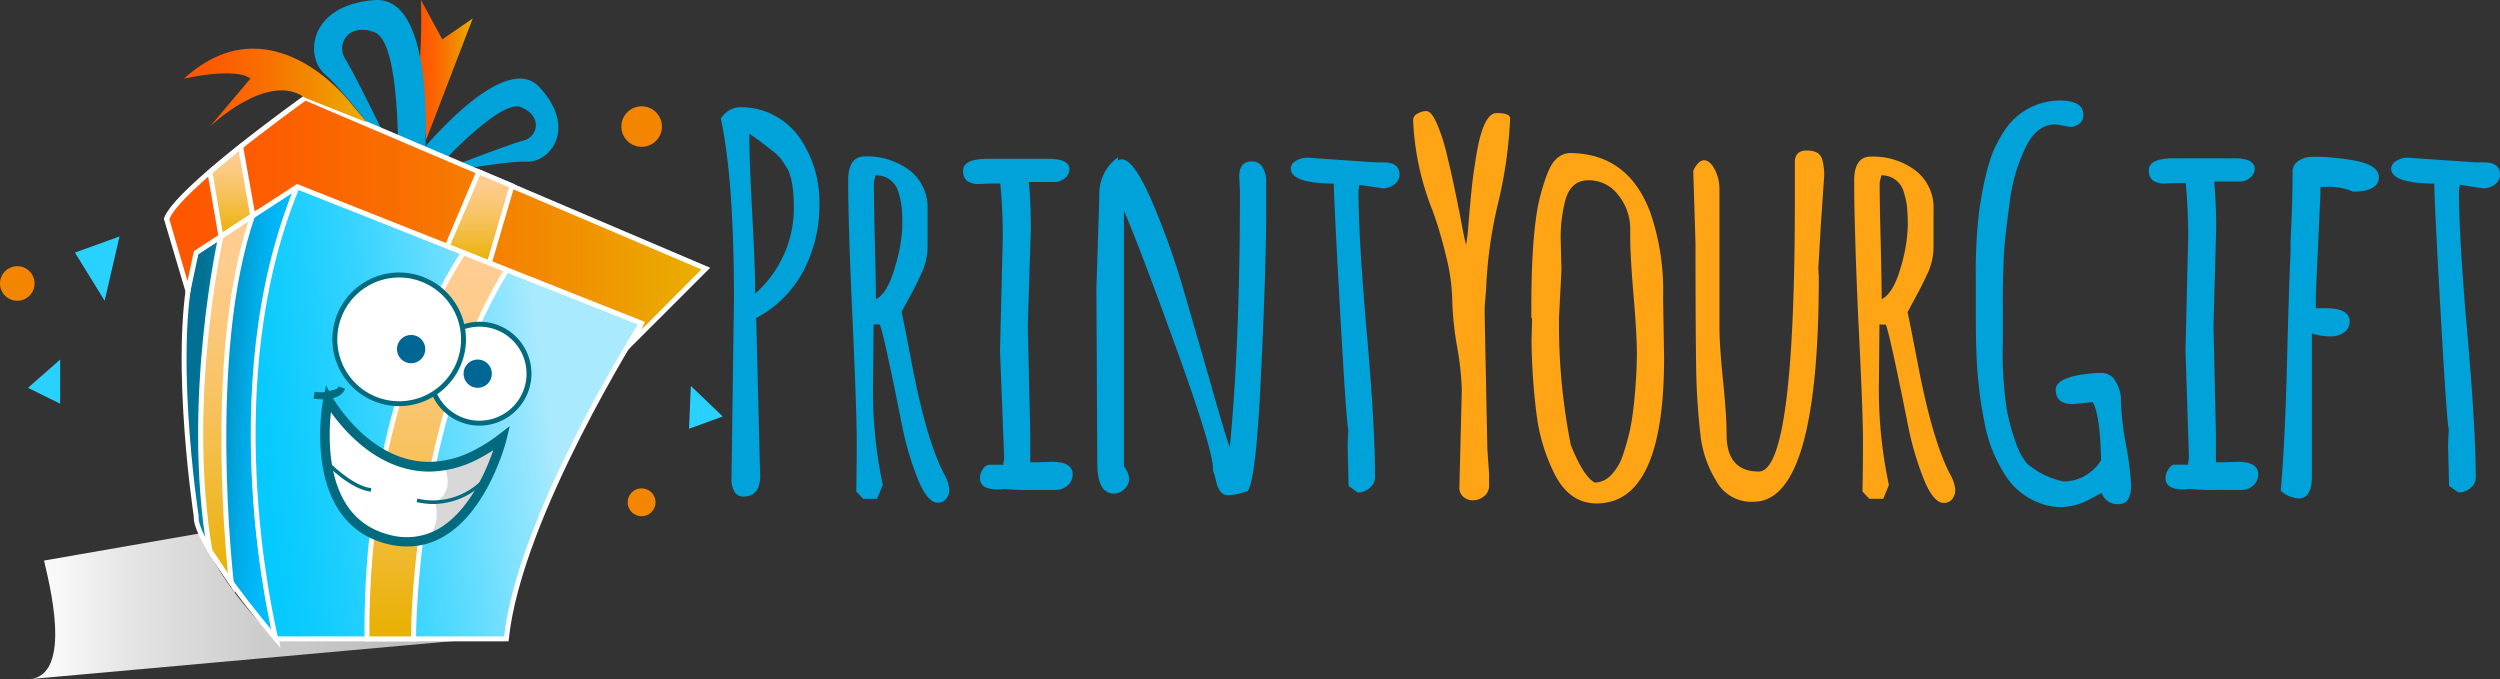 <svg id="Layer_1" data-name="Layer 1" xmlns="http://www.w3.org/2000/svg" xmlns:xlink="http://www.w3.org/1999/xlink" width="360" height="97.82" viewBox="0 0 360 97.82"><rect x="0" y="0" width="360" height="97.82" fill="#333333" stroke="none"/><defs><style>.cls-1{fill:url(#linear-gradient)}.cls-2{fill:url(#linear-gradient-2)}.cls-3{fill:#00a2da}.cls-4{fill:url(#linear-gradient-3)}.cls-5{fill:#fff}.cls-6{fill:url(#linear-gradient-4)}.cls-7{fill:url(#linear-gradient-5)}.cls-8{fill:url(#linear-gradient-6)}.cls-16,.cls-9{fill:#006b7f}.cls-10{fill:#006794}.cls-11{fill:url(#linear-gradient-7)}.cls-12{fill:url(#linear-gradient-8)}.cls-13{fill:url(#linear-gradient-9)}.cls-14{fill:url(#linear-gradient-10)}.cls-15{fill:#d8d8d8}.cls-16{stroke:#006b7f;stroke-miterlimit:10}.cls-17{fill:#29d1ff}.cls-18{fill:#f38500}.cls-19{fill:#ffa415}</style><linearGradient id="linear-gradient" x1="4.03" y1="88.4" x2="68.79" y2="88.4" gradientUnits="userSpaceOnUse"><stop offset="0" stop-color="#fff"/><stop offset=".25" stop-color="#e3e3e3"/><stop offset=".51" stop-color="#cdcdcd"/><stop offset=".77" stop-color="silver"/><stop offset="1" stop-color="#bcbcbc"/></linearGradient><linearGradient id="linear-gradient-2" x1="60.25" y1="11.16" x2="68.07" y2="11.16" gradientUnits="userSpaceOnUse"><stop offset="0" stop-color="#f50"/><stop offset=".18" stop-color="#fd5c00"/><stop offset=".43" stop-color="#f96e00"/><stop offset=".72" stop-color="#f28c00"/><stop offset="1" stop-color="#e9b000"/></linearGradient><linearGradient id="linear-gradient-3" x1="28.24" y1="59.7" x2="39.92" y2="60.44" gradientUnits="userSpaceOnUse"><stop offset="0" stop-color="#007194"/><stop offset=".06" stop-color="#00789e"/><stop offset=".35" stop-color="#0095c8"/><stop offset=".62" stop-color="#00aae6"/><stop offset=".84" stop-color="#00b6f8"/><stop offset="1" stop-color="#0bf"/></linearGradient><linearGradient id="linear-gradient-4" x1="32.66" y1="63.92" x2="78.78" y2="57.72" gradientUnits="userSpaceOnUse"><stop offset="0" stop-color="#00c9ff"/><stop offset=".12" stop-color="#07caff"/><stop offset=".28" stop-color="#19ceff"/><stop offset=".48" stop-color="#37d4ff"/><stop offset=".69" stop-color="#62dcff"/><stop offset=".93" stop-color="#97e6ff"/><stop offset="1" stop-color="#aaeaff"/></linearGradient><linearGradient id="linear-gradient-5" x1="62.9" y1="93.09" x2="62.9" y2="37.46" gradientUnits="userSpaceOnUse"><stop offset="0" stop-color="#e9b000"/><stop offset=".24" stop-color="#f0ba32"/><stop offset=".48" stop-color="#f7c25d"/><stop offset=".69" stop-color="#fbc87b"/><stop offset=".87" stop-color="#fecc8d"/><stop offset="1" stop-color="#ffcd94"/></linearGradient><linearGradient id="linear-gradient-6" x1="23.98" y1="32.64" x2="101.65" y2="32.64" xlink:href="#linear-gradient-2"/><linearGradient id="linear-gradient-7" x1="69.06" y1="37.85" x2="69.06" y2="24.75" xlink:href="#linear-gradient-5"/><linearGradient id="linear-gradient-8" x1="33.32" y1="34.05" x2="33.32" y2="21.09" xlink:href="#linear-gradient-5"/><linearGradient id="linear-gradient-9" x1="32.66" y1="85.05" x2="32.66" y2="32.13" xlink:href="#linear-gradient-5"/><linearGradient id="linear-gradient-10" x1="26.5" y1="13.71" x2="52.83" y2="13.71" xlink:href="#linear-gradient-2"/></defs><title>printyourgift_logo_fc</title><path class="cls-1" d="M28.89 77.88L6.34 81.81C6.88 84.3 10.8 98.66 4 98.91l64.76-5.82H39.74S32 86.06 28.89 77.88z" transform="translate(0 -1.09)"/><path class="cls-2" d="M60.25 12.41a87.13 87.13 0 0 0 .36-11.32l3.08 5.66 4.38-3-6.7 17.46s-.5-5-1.12-8.8z" transform="translate(0 -1.09)"/><path class="cls-3" d="M77.68 13.64C72.2 7.71 58.83 25.06 58.83 25.06l3.25 1.17s9.75-11 12.93-9.72 2.45 4.33.34 4.83-13.27 4.89-13.27 4.89 10.6-2 13.86-1.87 7.23-4.8 1.74-10.72z" transform="translate(0 -1.09)"/><path class="cls-3" d="M53.93 1.1c-9.53.72-10.07 8.2-7.13 10.69s10.5 12.79 10.5 12.79-6.13-12.79-7.55-14.93.35-5.34 4.18-3.92 3.37 18.85 3.37 18.85l3.75 1.6S63.45.39 53.93 1.1z" transform="translate(0 -1.09)"/><path class="cls-4" d="M39.74 93.09S27.9 79.32 28.25 75.4c0 0-3.93-25.63 0-37.94L42.81 28S31.1 53.4 39.74 93.09z" transform="translate(0 -1.09)"/><path class="cls-5" d="M40.38 94.38l-.91-1.06C39 92.75 27.62 79.48 27.9 75.41c-.18-1.17-3.83-26 0-38.06v-.12L43.65 27l-.52 1.11c-.11.25-11.55 25.79-3 64.89zM28.55 37.69c-3.8 12.13 0 37.4.05 37.65v.09c-.26 2.84 6.8 11.94 10.49 16.35C32 57.67 40 34.07 42.05 28.89z" transform="translate(0 -1.09)"/><path class="cls-6" d="M39.74 93.09S30.53 57.46 42.81 28l49.58 19.63S74.76 75.27 72.91 93.09z" transform="translate(0 -1.09)"/><path class="cls-5" d="M73.23 93.44H39.47l-.07-.26c-.09-.36-9.11-36.09 3.09-65.34l.13-.32 50.3 19.94-.24.36c-.17.28-17.6 27.78-19.41 45.3zM40 92.73h32.59C74.47 76.14 89.8 51.11 91.86 47.8L43 28.43c-11.35 27.64-3.78 60.99-3 64.3z" transform="translate(0 -1.09)"/><path class="cls-7" d="M66.74 37.46S52.48 57 52.84 93.09h6.68S59.27 62.1 73 39.93z" transform="translate(0 -1.09)"/><path class="cls-5" d="M59.88 93.44h-7.39v-.35c-.35-35.81 13.83-55.64 14-55.84l.16-.22 6.87 2.73-.22.36c-13.49 21.82-13.4 52.66-13.39 53zm-6.69-.71h6c0-3.5.68-31.93 13.27-52.63l-5.57-2.2C65.33 40.16 53 59.43 53.19 92.73z" transform="translate(0 -1.09)"/><path class="cls-8" d="M42.81 28l49.58 19.63-1.07 2.47 10.33-10.33-57.72-24.59S25.4 28.37 24 32.64L27.07 43l1.18-5.55z" transform="translate(0 -1.09)"/><path class="cls-5" d="M90.25 51.66l1.67-3.83-49.07-19.46-14.29 9.31-1.44 6.76-3.51-11.8v-.11C25.09 28.19 43 15.44 43.72 14.89l.17-.11.18.08 58.2 24.79zM42.77 27.58l50.09 19.86-.48 1.1 8.62-8.65-57-24.3c-1.8 1.29-18.07 13.05-19.62 17.06L27 41.57l.92-4.32z" transform="translate(0 -1.09)"/><circle class="cls-5" cx="69.05" cy="54.9" r="7.13" transform="rotate(-76.5 68.351 54.357)"/><path class="cls-9" d="M69.05 62.38a7.48 7.48 0 1 1 7.48-7.48 7.49 7.49 0 0 1-7.48 7.48zm0-14.25a6.77 6.77 0 1 0 6.77 6.77 6.78 6.78 0 0 0-6.77-6.77z" transform="translate(0 -1.09)"/><circle class="cls-10" cx="68.79" cy="53.81" r="2.04"/><circle class="cls-5" cx="57.48" cy="48.87" r="9.26"/><path class="cls-9" d="M57.48 59.57A9.62 9.62 0 1 1 67.1 50a9.63 9.63 0 0 1-9.62 9.57zm0-18.52A8.91 8.91 0 1 0 66.39 50a8.92 8.92 0 0 0-8.91-8.95z" transform="translate(0 -1.09)"/><circle class="cls-10" cx="59.2" cy="50.27" r="2.04"/><path class="cls-11" d="M68.94 24.75l-4.53 10.7 6.06 2.4 3.25-11.1-4.78-2z"/><path class="cls-5" d="M70.7 39.41l-6.76-2.68 4.81-11.36 5.4 2.27zm-5.83-3.07l5.37 2.13 3.05-10.42-4.16-1.75z" transform="translate(0 -1.09)"/><path class="cls-12" d="M30.22 24.75l1.6 9.3 4.6-3-1.76-9.96-4.44 3.66z"/><path class="cls-5" d="M31.56 35.73l-1.72-10 5.06-4.17 1.91 10.74zM30.61 26l1.46 8.57L36 32l-1.62-9.13z" transform="translate(0 -1.09)"/><path class="cls-13" d="M31.82 35.14s-5.33 23.47-1.6 45.22l3.1 4.69s-3.94-32.83 3.1-52.92z" transform="translate(0 -1.09)"/><path class="cls-5" d="M33.85 86.5l-4-6.08c-3.7-21.57 1.55-45.13 1.6-45.36v-.14l5.6-3.65-.34 1C29.82 52 33.64 84.69 33.67 85zm-3.29-6.27l2.26 3.42C32.18 77.18 30 50.56 35.76 33l-3.63 2.36c-.43 1.97-5.08 24.32-1.57 44.87z" transform="translate(0 -1.09)"/><path class="cls-14" d="M50.24 15.62S38.94 1.09 26.5 12.41c0 0 7.4-1.71 9.56 0l-5.84 6.91s8.37-8.06 13.71-4.14l8.9 3.53z" transform="translate(0 -1.09)"/><path class="cls-5" d="M47.24 58.56s7.95 14.49 21 8.12a23 23 0 0 0 4-2.52S68 81.82 55.86 78.74s-8.62-20.18-8.62-20.18z" transform="translate(0 -1.09)"/><path class="cls-9" d="M53.41 71.88C50.49 71.6 47 68 46.85 67.82l.37-.35s3.51 3.64 6.24 3.91z" transform="translate(0 -1.09)"/><path class="cls-15" d="M63.88 68.12s1.93 3.51-1.19 5.29c0 0 .9 3.25-1.17 5.24 0 0 8.18-3 10.75-14.49 0 0-5.39 3.84-8.39 3.96z" transform="translate(0 -1.09)"/><path class="cls-9" d="M62.42 73.67a11.28 11.28 0 0 1-2.42-.28l.11-.5a9.91 9.91 0 0 0 10-3.49l.41.3a10.58 10.58 0 0 1-8.1 3.97z" transform="translate(0 -1.09)"/><path class="cls-16" d="M58.61 79.28a11.51 11.51 0 0 1-2.8-.36C43.7 75.84 47 58.69 47.06 58.52l.1-.48.23.43c.07.12 5.42 9.63 14.38 9.63a14.57 14.57 0 0 0 6.42-1.58 23.23 23.23 0 0 0 4-2.5l.4-.31-.12.5c0 .09-2.48 9.9-8.69 13.62a9.76 9.76 0 0 1-5.17 1.45zM47.33 59.06c-.43 2.76-2.1 16.8 8.57 19.51a9.77 9.77 0 0 0 7.67-1c5.28-3.17 7.8-10.87 8.39-12.91a23.63 23.63 0 0 1-3.61 2.22 15 15 0 0 1-6.59 1.62c-8.07-.04-13.26-7.56-14.43-9.44zM45.22 58s3.39.55 4-1.1" transform="translate(0 -1.09)"/><path class="cls-17" d="M10.79 36.37l4.28 6.94 2.14-9.26-6.42 2.32zm-2.13 15.4l-4.63 4.08 4.63 2.28v-6.36z"/><circle class="cls-18" cx="92.39" cy="19.32" r="2.92" transform="rotate(-81.18 91.755 18.768)"/><circle class="cls-18" cx="92.39" cy="72.33" r="2.01"/><path class="cls-17" d="M99.48 55.57l-.26 6.17 4.85-1.77-4.59-4.4z"/><circle class="cls-18" cx="2.49" cy="40.82" r="2.49"/><path class="cls-3" d="M105.33 70.17l.36-26q0-17.16-1.89-26a3.36 3.36 0 0 1 2.81-1.64 10.15 10.15 0 0 1 4.94 1.21 10.53 10.53 0 0 1 3.61 3.2A16.33 16.33 0 0 1 118 30.4a20.37 20.37 0 0 1-2.31 9.7 16.17 16.17 0 0 1-6.8 6.78l.57 22.72c0 2-.81 3-2.42 3a1.42 1.42 0 0 1-1.32-.77 3.45 3.45 0 0 1-.39-1.66zm3.42-26.81A16.38 16.38 0 0 0 114.31 31c0-2.73-.34-4.64-1-5.73-.33-.52-.6-.93-.8-1.23a6.37 6.37 0 0 0-1.23-1.19c-.74-.6-1.86-1.44-3.38-2.53 0 2.56.14 6.41.42 11.53s.43 8.95.43 11.51zm17.05 4.45l-.07 7.9a65.87 65.87 0 0 0 1.39 15.21l-.82 2h-2l-1-1.06q.07-3.28.07-7.36t-.61-17.5q-.62-13.35-.62-19.94c0-2.3.8-3.45 2.42-3.45a10.23 10.23 0 0 1 6.41 2 6.77 6.77 0 0 1 2.6 5.7v5.12a9.21 9.21 0 0 1-.79 3.83c-.52 1.15-1.12 2.36-1.81 3.63s-1.07 2-1.14 2.12c.26 1.19.72 3.51 1.39 7q2.13 11.35 4.73 16.34a5.28 5.28 0 0 1 .75 2.23 2.07 2.07 0 0 1-.45 1.35 1.43 1.43 0 0 1-1.19.55q-1.53 0-2.94-3.51a44.61 44.61 0 0 1-2.26-7.78q-2.6-13.06-3.17-14.38zm.29-21.47l-.25 1q0 3 .14 8.64c.1 3.76.15 6.5.15 8.2q1.7-.89 2.75-4.64a23.34 23.34 0 0 0 1.05-5.75c0-1.33 0-2.31-.1-2.94a11.79 11.79 0 0 0-.46-2.08 3.25 3.25 0 0 0-3.28-2.43zM148 48l.36 15.49v4.17h1l2.1-.07c2 0 3 .6 3 1.81a2.06 2.06 0 0 1-.73 1.59 2.42 2.42 0 0 1-1.69.65h-3.2a36.3 36.3 0 0 1-4.24-.14 7 7 0 0 1-.89.07c-1.73 0-2.6-.54-2.6-1.63a2.24 2.24 0 0 1 .43-1.29 1.3 1.3 0 0 1 .85-.64h2.07l.14-1-.6-15.43.4-16.23q0-4.17-.36-7.83h-1.39l-1.67.07a3 3 0 0 1-1.68-.41 1.75 1.75 0 0 1-.6-1.55c0-1.12 1.2-1.67 3.59-1.67H151c2 0 3 .51 3 1.53a1.67 1.67 0 0 1-.64 1.24 2.15 2.15 0 0 1-1.46.57h-3.74c.19 2 .28 4.25.28 6.77zm9.88-5.28l.43-13.6a6.36 6.36 0 0 1 2.69-5.38v.47a1 1 0 0 1 .53-.18q1.71 0 4.28 5.89a110.42 110.42 0 0 1 4.63 12.94q2.06 7.05 4.11 14.22c1.36 4.79 2.21 7.59 2.54 8.43q1.47-15.29 1.46-37l-.1-2c0-1.45.6-2.18 1.81-2.18a1.69 1.69 0 0 1 1.55.86 3.81 3.81 0 0 1 .52 2v5.52q-.08 8.58-.77 22.91t-1.87 16.18a11.31 11.31 0 0 1-2.76.61 1.39 1.39 0 0 1-1.17-.52 3.84 3.84 0 0 1-.66-1.58 7.78 7.78 0 0 0-.43-1.43v-.32q0-2.7-5.24-17.19t-7.58-19.94v36.75c0 .09.14.26.29.49a3 3 0 0 1 .46 1.46 2 2 0 0 1-.66 1.36 2.1 2.1 0 0 1-1.55.67q-2.39 0-2.38-4.45zm36.32 28.34l-.14-5.59s0-.86.1-2.49q-.28-.93-1.15-16.45t-.95-19h-.28q-5.91-.11-5.91-2.17a1.3 1.3 0 0 1 .78-1.12 3.05 3.05 0 0 1 1.53-.45l9.9.68h1.17c1.52 0 2.28.59 2.28 1.75a1.71 1.71 0 0 1-.75 1.44 2.7 2.7 0 0 1-1.67.55l-3.35-.5-.14.75q0 6.91 1.21 20.69t1.17 20.7a1.94 1.94 0 0 1-.78 1.51 2.59 2.59 0 0 1-1.71.66z" transform="translate(0 -1.09)"/><path class="cls-19" d="M210.15 71.34l.35-14.09a42.25 42.25 0 0 0-.69-6.32 43.53 43.53 0 0 1-.69-6.73 27.62 27.62 0 0 0-.88-6.2 59.94 59.94 0 0 0-1.94-6.57 39.19 39.19 0 0 1-2.81-13.06 1.08 1.08 0 0 1 .62-.91 2.49 2.49 0 0 1 1.3-.37c.45 0 .93.55 1.44 1.67a24.76 24.76 0 0 1 1.41 4.24c.43 1.73.83 3.47 1.19 5.2s.71 3.41 1 5 .53 2.67.67 3.15a28.56 28.56 0 0 0 .34-3.05c.13-1.6.28-3.24.45-4.93s.43-3.42.71-5.12q1-5.88 2.9-5.88c1.29 0 1.94.26 1.94.78a64.23 64.23 0 0 1-1.74 12.22A63.51 63.51 0 0 0 214 42.75l-.21 2.53v1.11l.39 19.33.25 3.63V71a1.9 1.9 0 0 1-.73 1.55 2.47 2.47 0 0 1-1.58.58 2 2 0 0 1-1.41-.51 1.67 1.67 0 0 1-.56-1.28zM220.54 50l.08-2.78c0-.24 0-.36-.11-.36V45.5q0-11.47 1.32-16.31c.73-2.73 1.44-4.41 2.13-5.06a3 3 0 0 1 2-1q8.47 0 11.68 8.55a34.6 34.6 0 0 1 1.85 12.1v.54l.14 8.26q0 21-9.72 21c-2.68 0-4.73-1.49-6.16-4.45a26.55 26.55 0 0 1-2.49-8.41 91.79 91.79 0 0 1-.72-10.72zm4.31-10l-.35 6.73a88.41 88.41 0 0 0 1.7 18.44q1.83 4.59 3.46 5.41a3.29 3.29 0 0 0 2.34-1.09 7.2 7.2 0 0 0 1.69-2.86 32.41 32.41 0 0 0 1.06-3.8 40.78 40.78 0 0 0 .6-4.2q.36-3.87.36-6.62t-.48-8.4c-.32-3.77-.48-6.59-.48-8.44v-1.28a7.71 7.71 0 0 0-1.75-4.75 5.25 5.25 0 0 0-4.27-2.09c-1.66 0-2.77.94-3.31 2.82a21.26 21.26 0 0 0-.68 5.8zm36.99-.27l.07 1.24q0 32.37-9.39 32.37a5.72 5.72 0 0 1-5.38-3 15.93 15.93 0 0 1-2.21-6.09 95.67 95.67 0 0 1-.69-10.69q-.09-6-.09-17.43l-.32-10.43c.45-1 1-1.53 1.55-1.53s1.09.44 1.55 1.33a6.17 6.17 0 0 1 .67 2.83V48.2q0 2.59.52 7.73t.51 7.72c0 3.56 1.55 5.34 4.63 5.34q5.21 0 5.2-39.19v-5.31a1.83 1.83 0 0 1 .39-1.28 1.77 1.77 0 0 1 1.37-.43 2.76 2.76 0 0 1 1.47.32 1.64 1.64 0 0 1 .68.86 8.41 8.41 0 0 1 .32 2.35l-.5 7.33zm8.8 8.08l-.07 7.9A66 66 0 0 0 272 70.92l-.81 2h-2l-1-1.06q.08-3.28.08-7.36t-.68-17.5Q267 33.68 267 27.09c0-2.3.81-3.45 2.42-3.45a10.21 10.21 0 0 1 6.41 2 6.77 6.77 0 0 1 2.6 5.7v5.12a9.2 9.2 0 0 1-.78 3.83c-.53 1.15-1.13 2.36-1.82 3.63s-1.07 2-1.14 2.12c.26 1.19.72 3.51 1.39 7q2.13 11.35 4.73 16.34a5.28 5.28 0 0 1 .75 2.23 2.12 2.12 0 0 1-.44 1.35 1.46 1.46 0 0 1-1.2.55q-1.53 0-2.93-3.51a43.76 43.76 0 0 1-2.26-7.78q-2.61-13.06-3.17-14.38zm.28-21.47l-.25 1q0 3 .15 8.64c.09 3.76.14 6.5.14 8.2q1.71-.89 2.76-4.64a23.34 23.34 0 0 0 1-5.75 29.09 29.09 0 0 0-.11-2.94 11.79 11.79 0 0 0-.46-2.08 3.25 3.25 0 0 0-3.23-2.43z" transform="translate(0 -1.09)"/><path class="cls-3" d="M301.36 59l-2.85.28c-1.66 0-2.49-.69-2.49-2.06q0-1.78 4.7-2.32a18 18 0 0 1 2-.11 2.26 2.26 0 0 1 1.92 1.21 5.32 5.32 0 0 1 .78 3 41.83 41.83 0 0 0 .73 6.21 42.6 42.6 0 0 1 .73 5.8q0 2.67-1.8 2.67a2.33 2.33 0 0 1-2.4-1.53v-.07c-.29.12-.82.39-1.6.82a9 9 0 0 1-4.38 1.21 8.11 8.11 0 0 1-3.13-.64 9.86 9.86 0 0 1-5.13-4.47 20.87 20.87 0 0 1-2.53-6.34c-.4-2-.68-3.61-.82-4.77s-.3-2.54-.39-4.06q-.18-2.88-.18-6.94v-5.38a76.34 76.34 0 0 1 .48-10.08c.31-2 .62-3.71.94-5a24 24 0 0 1 1.06-3.49 18.94 18.94 0 0 1 1.58-2.94 9.5 9.5 0 0 1 8.08-4.43c2.23 0 3.35.71 3.35 2.08a1.52 1.52 0 0 1-.57 1.25 2.07 2.07 0 0 1-1.35.46L296 19c-1.83 0-3.27 1.13-4.31 3.31a24.53 24.53 0 0 0-2.14 6.83c-.31 2.16-.53 3.91-.67 5.24a39.31 39.31 0 0 0-.36 4.45c-.1 2.3-.13 4.6-.11 6.91v4.52a54.16 54.16 0 0 0 .59 9.94 32 32 0 0 0 1.3 4.7 9.9 9.9 0 0 0 1.57 2.92 11.65 11.65 0 0 0 5.3 2.6 6.37 6.37 0 0 0 5.38-3.06c-.08-4.36-.48-7.1-1.19-8.36zm17.38-11l.35 15.49v4.17h1l2.1-.07c2 0 3 .6 3 1.81a2.06 2.06 0 0 1-.73 1.59 2.44 2.44 0 0 1-1.69.65h-3.21a36.08 36.08 0 0 1-4.23-.14 7.13 7.13 0 0 1-.89.07c-1.74 0-2.6-.54-2.6-1.63a2.17 2.17 0 0 1 .43-1.29A1.3 1.3 0 0 1 313 68h2.06l.15-1-.5-15.49.39-16.23q0-4.17-.36-7.83h-1.34l-1.68.07a3 3 0 0 1-1.67-.41 1.75 1.75 0 0 1-.61-1.55c0-1.12 1.2-1.67 3.6-1.67h8.69c2 0 2.95.51 2.95 1.53a1.64 1.64 0 0 1-.64 1.24 2.13 2.13 0 0 1-1.46.57h-3.74c.19 2 .29 4.25.29 6.77zm15.41-19.17l-.67 14.64v2h1.35c2.35 0 3.52.64 3.52 1.92a1.85 1.85 0 0 1-.78 1.55 3.33 3.33 0 0 1-2.05.59 8.48 8.48 0 0 1-2.61-.43v20.57c0 2.14-.63 3.2-1.89 3.2a4.47 4.47 0 0 1-2.6-1.1q.6-6.51.91-18.53t.51-15.72v-1.78c.19-3.54.29-6.83.29-9.9a1.82 1.82 0 0 1 .87-1.6 3.51 3.51 0 0 1 2-.57c.72 0 1.5 0 2.33.07s1.89.17 3.1.36c2.75.4 4.13 1.25 4.13 2.53s-1.24 2.06-3.7 2.06A8.84 8.84 0 0 0 335 28h-.86zm18.52 42.23l-.15-5.59s0-.86.11-2.49q-.28-.93-1.16-16.45t-.94-19h-.29q-5.91-.11-5.91-2.17a1.31 1.31 0 0 1 .79-1.12 3.05 3.05 0 0 1 1.53-.45l9.9.68h1.17c1.52 0 2.28.59 2.28 1.75a1.71 1.71 0 0 1-.75 1.44 2.72 2.72 0 0 1-1.67.55l-3.35-.5-.14.75q0 6.91 1.21 20.69t1.21 20.72a1.94 1.94 0 0 1-.78 1.51A2.59 2.59 0 0 1 354 72z" transform="translate(0 -1.09)"/></svg>